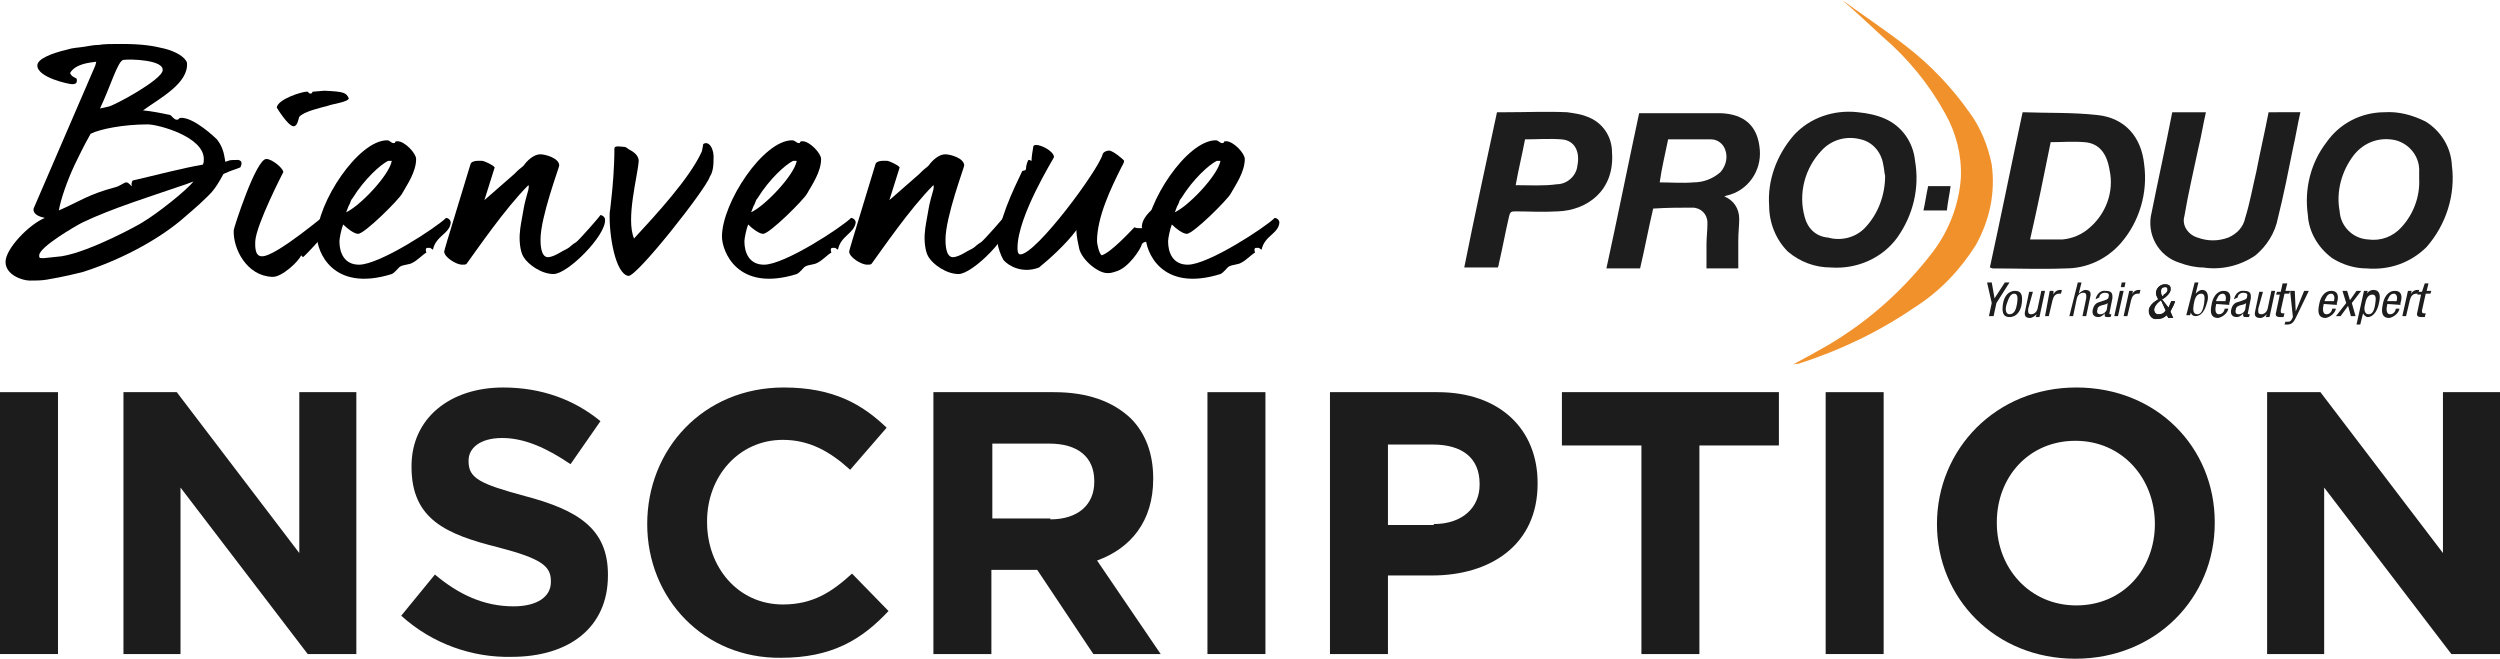 <?xml version="1.0" encoding="UTF-8" standalone="no"?>
<!-- Generator: Adobe Illustrator 24.2.0, SVG Export Plug-In . SVG Version: 6.00 Build 0)  -->

<svg
   xmlns:dc="http://purl.org/dc/elements/1.1/"
   xmlns:cc="http://creativecommons.org/ns#"
   xmlns:rdf="http://www.w3.org/1999/02/22-rdf-syntax-ns#"
   xmlns:svg="http://www.w3.org/2000/svg"
   xmlns="http://www.w3.org/2000/svg"
   xmlns:sodipodi="http://sodipodi.sourceforge.net/DTD/sodipodi-0.dtd"
   xmlns:inkscape="http://www.inkscape.org/namespaces/inkscape"
   version="1.1"
   id="Layer_1"
   x="0px"
   y="0px"
   viewBox="0 0 267.3 70.43"
   xml:space="preserve"
   sodipodi:docname="produo-register-fr.svg"
   width="267.3"
   height="70.43"
   inkscape:version="0.92.1 r15371"><defs
   id="defs121" /><sodipodi:namedview
   pagecolor="#ffffff"
   bordercolor="#666666"
   borderopacity="1"
   objecttolerance="10"
   gridtolerance="10"
   guidetolerance="10"
   inkscape:pageopacity="0"
   inkscape:pageshadow="2"
   inkscape:window-width="1920"
   inkscape:window-height="1017"
   id="namedview119"
   showgrid="false"
   inkscape:zoom="2.1814996"
   inkscape:cx="67.693589"
   inkscape:cy="-64.968743"
   inkscape:window-x="-8"
   inkscape:window-y="-8"
   inkscape:window-maximized="1"
   inkscape:current-layer="Layer_1" />
<style
   type="text/css"
   id="style2">
	.st0{enable-background:new    ;}
	.st1{fill:#1C1C1C;}
	.st2{fill:#1D1D1D;}
	.st3{fill:#F1912B;}
</style>
<g
   transform="translate(-2947.6,-3807.07)"
   id="g96">
	<g
   class="st0"
   id="g26"
   style="enable-background:new">
		<path
   class="st1"
   d="m 2947.6,3849 h 6.2 v 28 h -6.2 z"
   id="path4"
   inkscape:connector-curvature="0"
   style="fill:#1c1c1c" />
		<path
   class="st1"
   d="m 2960.8,3849 h 5.7 l 13.1,17.2 V 3849 h 6.1 v 28 h -5.2 l -13.6,-17.8 v 17.8 h -6.1 z"
   id="path6"
   inkscape:connector-curvature="0"
   style="fill:#1c1c1c" />
		<path
   class="st1"
   d="m 2990.5,3872.9 3.6,-4.4 c 2.5,2.1 5.2,3.4 8.4,3.4 2.5,0 4,-1 4,-2.6 v -0.1 c 0,-1.6 -1,-2.4 -5.6,-3.6 -5.6,-1.4 -9.3,-3 -9.3,-8.6 v -0.1 c 0,-5.1 4.1,-8.4 9.8,-8.4 4.1,0 7.6,1.3 10.4,3.6 l -3.2,4.6 c -2.5,-1.7 -4.9,-2.8 -7.3,-2.8 -2.4,0 -3.6,1.1 -3.6,2.4 v 0.1 c 0,1.8 1.2,2.4 6,3.7 5.7,1.5 8.9,3.5 8.9,8.4 v 0.1 c 0,5.6 -4.2,8.7 -10.3,8.7 -4.2,0.1 -8.5,-1.4 -11.8,-4.4 z"
   id="path8"
   inkscape:connector-curvature="0"
   style="fill:#1c1c1c" />
		<path
   class="st1"
   d="m 3016.8,3863.1 v 0 c 0,-8 6,-14.6 14.6,-14.6 5.3,0 8.4,1.8 11,4.3 l -3.9,4.5 c -2.2,-2 -4.4,-3.2 -7.2,-3.2 -4.7,0 -8.1,3.9 -8.1,8.7 v 0.1 c 0,4.8 3.3,8.8 8.1,8.8 3.2,0 5.2,-1.3 7.4,-3.3 l 3.9,4 c -2.9,3.1 -6.1,5 -11.5,5 -8.2,0.1 -14.3,-6.3 -14.3,-14.3 z"
   id="path10"
   inkscape:connector-curvature="0"
   style="fill:#1c1c1c" />
		<path
   class="st1"
   d="m 3047.5,3849 h 12.8 c 3.6,0 6.3,1 8.2,2.8 1.6,1.6 2.4,3.8 2.4,6.4 v 0.1 c 0,4.5 -2.4,7.4 -6,8.7 l 6.8,10 h -7.2 l -6,-9 h -0.1 -4.8 v 9 h -6.2 v -28 z m 12.4,13.6 c 3,0 4.7,-1.6 4.7,-4 v -0.1 c 0,-2.6 -1.8,-4 -4.8,-4 h -6.1 v 8 h 6.2 z"
   id="path12"
   inkscape:connector-curvature="0"
   style="fill:#1c1c1c" />
		<path
   class="st1"
   d="m 3076.7,3849 h 6.2 v 28 h -6.2 z"
   id="path14"
   inkscape:connector-curvature="0"
   style="fill:#1c1c1c" />
		<path
   class="st1"
   d="m 3089.9,3849 h 11.4 c 6.7,0 10.7,4 10.7,9.7 v 0.1 c 0,6.5 -5,9.8 -11.3,9.8 h -4.7 v 8.4 h -6.2 v -28 z m 11,14.1 c 3.1,0 4.9,-1.8 4.9,-4.2 v -0.1 c 0,-2.8 -1.9,-4.2 -5,-4.2 h -4.8 v 8.6 h 4.9 z"
   id="path16"
   inkscape:connector-curvature="0"
   style="fill:#1c1c1c" />
		<path
   class="st1"
   d="m 3123.1,3854.7 h -8.5 v -5.7 h 23.2 v 5.7 h -8.5 v 22.3 h -6.2 z"
   id="path18"
   inkscape:connector-curvature="0"
   style="fill:#1c1c1c" />
		<path
   class="st1"
   d="m 3142.8,3849 h 6.2 v 28 h -6.2 z"
   id="path20"
   inkscape:connector-curvature="0"
   style="fill:#1c1c1c" />
		<path
   class="st1"
   d="m 3154.7,3863.1 v 0 c 0,-8 6.3,-14.6 14.9,-14.6 8.6,0 14.8,6.4 14.8,14.4 v 0.1 c 0,8 -6.3,14.5 -14.9,14.5 -8.6,0 -14.8,-6.5 -14.8,-14.4 z m 23.3,0 v 0 c 0,-4.9 -3.5,-8.9 -8.5,-8.9 -5,0 -8.4,3.9 -8.4,8.7 v 0.1 c 0,4.8 3.5,8.8 8.5,8.8 5,0 8.4,-3.9 8.4,-8.7 z"
   id="path22"
   inkscape:connector-curvature="0"
   style="fill:#1c1c1c" />
		<path
   class="st1"
   d="m 3190,3849 h 5.7 l 13.1,17.2 V 3849 h 6.1 v 28 h -5.2 l -13.6,-17.8 v 17.8 h -6.1 z"
   id="path24"
   inkscape:connector-curvature="0"
   style="fill:#1c1c1c" />
	</g>
	<g
   transform="translate(2951.541,3812)"
   id="g28">
	</g>
	<g
   transform="translate(3104.157,3807.07)"
   id="g94">
		<path
   class="st2"
   d="m 56.5,28.7 c 2.6,0 5.2,0.1 7.8,0 2.3,0 4.4,-1 5.9,-2.7 2,-2.3 2.9,-5.4 2.5,-8.4 -0.3,-3 -2.1,-5 -5,-5.3 -2.7,-0.3 -5.3,-0.2 -8,-0.3 -1.2,5.6 -2.3,11.1 -3.5,16.6 0.1,0 0.2,0.1 0.3,0.1 z m 6.2,-13.5 c 1.2,0 2.4,-0.1 3.6,0 1.5,0.1 2.4,1.1 2.7,3 0.5,2.3 -0.4,4.7 -2.2,6.2 -0.8,0.7 -1.8,1.1 -2.8,1.2 -1.1,0 -2.3,0 -3.5,0 0.8,-3.5 1.5,-6.9 2.2,-10.4 z"
   id="path30"
   inkscape:connector-curvature="0"
   style="fill:#1d1d1d" />
		<path
   class="st2"
   d="M 46.3,25.4 C 48,23 48.7,20.1 48.2,17.2 48,15.2 46.8,13.5 45,12.7 44.1,12.3 43.1,12.1 42.1,12 c -2.6,-0.3 -5.2,0.6 -6.9,2.5 -1.8,2.1 -2.8,4.8 -2.6,7.5 0,1.8 0.7,3.6 2,4.9 1.3,1.1 2.9,1.7 4.6,1.7 2.8,0.2 5.5,-1 7.1,-3.2 z m -9.9,-2.2 c -0.7,-2.5 0,-5.2 1.8,-7.1 1.1,-1.2 2.7,-1.6 4.2,-1.2 1.3,0.3 2.2,1.4 2.4,2.7 0.1,0.4 0.1,0.8 0.2,1.2 0,2 -0.7,4 -2.1,5.5 -1,1.1 -2.6,1.5 -4,1.1 -1.3,-0.1 -2.2,-1 -2.5,-2.2 z"
   id="path32"
   inkscape:connector-curvature="0"
   style="fill:#1d1d1d" />
		<path
   class="st2"
   d="m 105.6,17.7 c -0.1,-2 -1.2,-3.7 -2.8,-4.7 -1.4,-0.7 -2.9,-1.1 -4.4,-1 -2.5,0 -4.8,1.2 -6.2,3.2 -1.7,2.2 -2.4,5 -2,7.8 0.1,1.8 1.1,3.5 2.6,4.6 1.1,0.7 2.4,1.1 3.7,1.1 2.4,0.2 4.7,-0.6 6.4,-2.3 2.1,-2.4 3.1,-5.6 2.7,-8.7 z m -5.4,6.6 c -0.9,1 -2.2,1.5 -3.6,1.3 -1.6,-0.1 -2.9,-1.4 -3,-3 -0.4,-2.1 0.2,-4.3 1.5,-6 1.1,-1.4 2.8,-2 4.5,-1.6 1.5,0.4 2.6,1.8 2.5,3.4 0,0.2 0,0.5 0,0.7 0.1,1.9 -0.6,3.8 -1.9,5.2 z"
   id="path34"
   inkscape:connector-curvature="0"
   style="fill:#1d1d1d" />
		<path
   class="st2"
   d="m 24.4,22.2 c 0.9,0 1.6,0.7 1.6,1.6 0,0.1 0,0.1 0,0.2 0,0.7 -0.1,1.4 -0.1,2.1 0,0.8 0,1.7 0,2.6 h 3.4 c 0,-1 0,-2 0,-3 0,-0.8 0.1,-1.6 0.1,-2.3 0,-1.1 -0.6,-2 -1.6,-2.4 0.1,0 0.2,-0.1 0.3,-0.1 2.2,-0.5 3.7,-2.6 3.5,-4.9 -0.2,-2.5 -1.6,-3.8 -4.2,-3.9 -1.5,0 -3,0 -4.5,0 -1.4,0 -2.8,0 -4.2,0 -1.2,5.6 -2.3,11.1 -3.5,16.6 h 3.6 c 0.5,-2.1 0.9,-4.3 1.4,-6.4 1.5,-0.1 2.9,-0.1 4.2,-0.1 z m -2.6,-7.3 c 1.5,0 3.1,0 4.6,0 0.7,0 1.3,0.5 1.5,1.1 0.3,0.8 0.1,1.7 -0.5,2.4 -0.8,0.7 -1.8,1.1 -2.9,1.1 -1.2,0.1 -2.4,0 -3.6,0 0.2,-1.5 0.6,-3.1 0.9,-4.6 z"
   id="path36"
   inkscape:connector-curvature="0"
   style="fill:#1d1d1d" />
		<path
   class="st2"
   d="m 76.5,28.1 c 0.8,0.3 1.7,0.5 2.5,0.5 2,0.3 4,-0.2 5.6,-1.3 1.2,-1 2.1,-2.4 2.4,-4 0.6,-2.4 1.1,-4.9 1.6,-7.4 0.3,-1.3 0.5,-2.6 0.8,-3.9 H 86 c -0.4,2.1 -0.9,4.2 -1.3,6.3 -0.4,1.7 -0.7,3.4 -1.2,5 -0.2,1 -0.9,1.7 -1.8,2.1 -1.1,0.4 -2.2,0.4 -3.3,0 -1,-0.3 -1.7,-1.3 -1.4,-2.3 0.4,-2.4 1,-4.9 1.5,-7.3 0.3,-1.2 0.5,-2.5 0.8,-3.8 h -3.6 c -0.7,3.6 -1.5,7.2 -2.2,10.7 -0.6,2.3 0.7,4.7 3,5.4 z"
   id="path38"
   inkscape:connector-curvature="0"
   style="fill:#1d1d1d" />
		<path
   class="st2"
   d="m 15.8,16.3 c 0,-1.7 -1,-3.2 -2.6,-3.8 C 12.5,12.2 11.7,12.1 11,12 8.8,11.9 6.7,12 4.5,12 4.2,12 3.8,12 3.5,12 2.3,17.6 1.1,23.1 0,28.6 h 3.6 c 0,-0.1 0.1,-0.2 0.1,-0.4 0.4,-1.7 0.7,-3.4 1.1,-5.1 0.1,-0.4 0.2,-0.5 0.6,-0.5 1.5,0 3,0.1 4.6,0 3.1,-0.1 6.1,-2.2 5.8,-6.3 z M 5.5,19.8 c 0.3,-1.7 0.7,-3.3 1,-4.9 1.3,0 2.6,-0.1 3.9,0 1.4,0.1 2,1.3 1.7,2.8 -0.1,1.1 -1.1,2 -2.2,2 -1.4,0.2 -2.9,0.1 -4.4,0.1 z"
   id="path40"
   inkscape:connector-curvature="0"
   style="fill:#1d1d1d" />
		<path
   class="st2"
   d="M 37.4,37.9 C 38,37.6 38.5,37.3 39,37 c 4.4,-2.6 8.3,-6 11.4,-10.1 1.7,-2.3 2.8,-5 2.9,-7.9 0.1,-2.5 -0.5,-4.9 -1.7,-7 -1.8,-3.1 -4.1,-5.9 -6.8,-8.3 -0.5,-0.5 -1,-0.9 -1.4,-1.3 1.2,0.9 2.5,1.8 3.6,2.7 2.6,2 4.9,4.3 6.7,7 1.2,1.7 2,3.6 2.4,5.6 0.4,2.9 -0.2,5.8 -1.7,8.2 -1.7,2.7 -3.9,4.9 -6.5,6.7 -3.2,2.2 -6.8,4 -10.5,5.3 z"
   id="path42"
   inkscape:connector-curvature="0"
   style="fill:#1d1d1d" />
		<path
   class="st2"
   d="m 40,36.7 c 4.1,-2.5 7.7,-5.8 10.6,-9.6 1.8,-2.3 2.8,-5.1 3,-8 0.1,-2.5 -0.5,-5 -1.7,-7.1 -1.5,-2.7 -3.4,-5.2 -5.7,-7.3 0.2,0.1 0.5,0.3 0.8,0.5 2.6,2 4.8,4.3 6.7,7 1.2,1.6 2,3.5 2.4,5.5 0.4,2.8 -0.2,5.7 -1.7,8.1 -1.7,2.6 -3.9,4.9 -6.5,6.6 -2.5,1.7 -5.1,3.1 -7.9,4.3 z"
   id="path44"
   inkscape:connector-curvature="0"
   style="fill:#1d1d1d" />
		<path
   class="st2"
   d="m 52,19.9 h -2.4 c -0.2,0.9 -0.3,1.7 -0.5,2.6 h 2.5 c 0.1,-0.9 0.3,-1.8 0.4,-2.6 z"
   id="path46"
   inkscape:connector-curvature="0"
   style="fill:#1d1d1d" />
		<path
   class="st3"
   d="M 56.4,17.6 C 56,15.6 55.2,13.6 54,12 52.1,9.3 49.8,6.9 47.2,4.9 45,3.2 42.6,1.6 40.4,0 c 1.4,1.2 2.9,2.6 4.3,3.9 2.7,2.3 5,5.1 6.7,8.2 1.2,2.1 1.8,4.5 1.7,6.9 -0.2,2.8 -1.2,5.5 -2.9,7.8 -3.1,4.1 -6.9,7.5 -11.3,10.1 -1.2,0.7 -2.5,1.4 -3.8,2.1 0.2,-0.1 0.4,-0.1 0.6,-0.1 4.4,-1.4 8.6,-3.4 12.4,-6 2.7,-1.7 4.9,-4 6.6,-6.7 1.5,-2.7 2.1,-5.6 1.7,-8.6 z"
   id="path48"
   inkscape:connector-curvature="0"
   style="fill:#f1912b" />
		<path
   class="st2"
   d="m 75.3,32.9 c 0.1,-0.2 0.2,-0.5 0.3,-0.7 H 76 c -0.1,0.4 -0.3,0.7 -0.5,1.1 l 0.3,0.7 h -0.5 l -0.2,-0.3 c -0.3,0.3 -0.6,0.4 -1,0.4 -0.4,0.1 -0.8,-0.2 -0.9,-0.7 0,-0.1 0,-0.2 0,-0.3 0.1,-0.4 0.4,-0.7 0.7,-0.9 L 74.2,32 74.1,31.8 C 74,31.6 73.9,31.4 74,31.1 c 0.1,-0.4 0.5,-0.7 0.9,-0.7 0.5,0 0.7,0.2 0.6,0.7 -0.1,0.3 -0.4,0.6 -0.7,0.8 L 74.6,32 Z m -0.8,-0.8 c -0.3,0.2 -0.6,0.5 -0.7,0.8 -0.1,0.3 0,0.6 0.3,0.7 0.1,0 0.2,0 0.2,0 0.3,0 0.5,-0.1 0.7,-0.4 z m 0.3,-0.6 c 0.2,-0.1 0.4,-0.3 0.4,-0.5 0,-0.1 0,-0.3 -0.2,-0.3 0,0 -0.1,0 -0.1,0 -0.2,0 -0.4,0.1 -0.4,0.4 0,0.2 0,0.4 0.1,0.5 l 0.1,0.1 z"
   id="path50"
   inkscape:connector-curvature="0"
   style="fill:#1d1d1d" />
		<path
   class="st2"
   d="m 55.9,30.2 h 0.5 l 0.3,1.7 1.1,-1.7 h 0.5 l -1.4,2.2 -0.3,1.4 h -0.5 l 0.3,-1.4 z"
   id="path52"
   inkscape:connector-curvature="0"
   style="fill:#1d1d1d" />
		<path
   class="st2"
   d="m 58.9,31.1 c 0.8,0 0.8,0.7 0.7,1.4 -0.1,0.7 -0.5,1.4 -1.3,1.4 -0.8,0 -0.8,-0.7 -0.7,-1.4 0.1,-0.7 0.5,-1.4 1.3,-1.4 z m 0.2,1.4 c 0.1,-0.6 0.1,-1.1 -0.3,-1.1 -0.4,0 -0.6,0.5 -0.8,1.1 -0.2,0.6 -0.1,1.1 0.3,1.1 0.5,0 0.7,-0.5 0.8,-1.1 z"
   id="path54"
   inkscape:connector-curvature="0"
   style="fill:#1d1d1d" />
		<path
   class="st2"
   d="m 61.5,33.9 h -0.4 l 0.1,-0.3 v 0 C 61,33.8 60.7,34 60.5,34 59.8,34 59.9,33.5 60,33.1 l 0.4,-1.9 h 0.4 L 60.3,33 c 0,0.2 -0.1,0.6 0.3,0.6 0.3,0 0.6,-0.2 0.7,-0.6 l 0.4,-1.9 h 0.4 z"
   id="path56"
   inkscape:connector-curvature="0"
   style="fill:#1d1d1d" />
		<path
   class="st2"
   d="M 62.6,31.1 H 63 v 0.4 0 c 0.1,-0.3 0.4,-0.5 0.7,-0.5 0.1,0 0.1,0 0.2,0 l -0.1,0.4 c -0.1,0 -0.1,0 -0.2,0 -0.4,0 -0.6,0.3 -0.7,0.7 l -0.4,1.7 h -0.4 z"
   id="path58"
   inkscape:connector-curvature="0"
   style="fill:#1d1d1d" />
		<path
   class="st2"
   d="M 65.6,30.2 H 66 l -0.3,1.2 v 0 c 0.2,-0.2 0.5,-0.4 0.7,-0.4 0.7,0 0.6,0.5 0.5,0.9 l -0.4,1.9 h -0.4 l 0.4,-1.9 c 0,-0.2 0.1,-0.6 -0.3,-0.6 -0.3,0 -0.6,0.2 -0.7,0.6 l -0.4,1.9 h -0.4 z"
   id="path60"
   inkscape:connector-curvature="0"
   style="fill:#1d1d1d" />
		<path
   class="st2"
   d="m 67.5,32 c 0.1,-0.5 0.5,-1 1.1,-0.9 0,0 0,0 0,0 0.8,0 0.7,0.5 0.7,0.8 L 69,33.4 c 0,0.1 -0.1,0.2 0.1,0.2 0,0 0.1,0 0.1,0 l -0.1,0.3 c -0.1,0 -0.2,0 -0.3,0 -0.2,0 -0.4,0 -0.3,-0.4 v 0 c -0.2,0.2 -0.4,0.4 -0.7,0.4 -0.5,0 -0.7,-0.3 -0.6,-0.8 0.1,-0.4 0.3,-0.7 0.7,-0.8 l 0.6,-0.2 c 0.3,-0.1 0.4,-0.2 0.4,-0.4 0.1,-0.3 -0.1,-0.4 -0.4,-0.4 -0.3,0 -0.6,0.2 -0.6,0.5 v 0 z m 1.3,0.4 c -0.2,0.2 -0.6,0.2 -0.8,0.3 -0.2,0.1 -0.3,0.2 -0.3,0.4 -0.1,0.3 0,0.5 0.3,0.5 0.3,0 0.6,-0.2 0.7,-0.5 z"
   id="path62"
   inkscape:connector-curvature="0"
   style="fill:#1d1d1d" />
		<path
   class="st2"
   d="m 70.1,31.1 h 0.4 l -0.6,2.7 h -0.4 z m 0.2,-0.9 h 0.4 l -0.1,0.5 h -0.4 z"
   id="path64"
   inkscape:connector-curvature="0"
   style="fill:#1d1d1d" />
		<path
   class="st2"
   d="m 71.1,31.1 h 0.4 l -0.1,0.4 v 0 c 0.1,-0.3 0.4,-0.5 0.7,-0.5 0.1,0 0.1,0 0.2,0 l -0.1,0.4 c -0.1,0 -0.1,0 -0.2,0 -0.4,0 -0.6,0.3 -0.7,0.7 l -0.4,1.7 h -0.4 z"
   id="path66"
   inkscape:connector-curvature="0"
   style="fill:#1d1d1d" />
		<path
   class="st2"
   d="m 75.3,32.9 c 0.1,-0.2 0.2,-0.5 0.3,-0.7 H 76 c -0.1,0.4 -0.3,0.7 -0.5,1.1 l 0.3,0.7 h -0.5 l -0.2,-0.3 c -0.3,0.3 -0.6,0.4 -1,0.4 -0.4,0.1 -0.8,-0.2 -0.9,-0.7 0,-0.1 0,-0.2 0,-0.3 0.1,-0.4 0.4,-0.7 0.7,-0.9 L 74.2,32 74.1,31.8 C 74,31.6 73.9,31.4 74,31.1 c 0.1,-0.4 0.5,-0.7 0.9,-0.7 0.5,0 0.7,0.2 0.6,0.7 -0.1,0.3 -0.4,0.6 -0.7,0.8 L 74.6,32 Z m -0.8,-0.8 c -0.3,0.2 -0.6,0.5 -0.7,0.8 -0.1,0.3 0,0.6 0.3,0.7 0.1,0 0.2,0 0.2,0 0.3,0 0.5,-0.1 0.7,-0.4 z m 0.3,-0.6 c 0.2,-0.1 0.4,-0.3 0.4,-0.5 0,-0.1 0,-0.3 -0.2,-0.3 0,0 -0.1,0 -0.1,0 -0.2,0 -0.4,0.1 -0.4,0.4 0,0.2 0,0.4 0.1,0.5 l 0.1,0.1 z"
   id="path68"
   inkscape:connector-curvature="0"
   style="fill:#1d1d1d" />
		<path
   class="st2"
   d="m 78.1,30.2 h 0.4 l -0.3,1.2 v 0 c 0.2,-0.2 0.4,-0.4 0.7,-0.4 0.7,0 0.7,0.9 0.5,1.4 -0.2,0.8 -0.6,1.4 -1.2,1.4 -0.3,0 -0.5,-0.2 -0.5,-0.4 v 0 l -0.1,0.3 h -0.4 z m 0.3,3.4 c 0.4,0 0.6,-0.5 0.7,-1.1 0.1,-0.7 0.1,-1.1 -0.3,-1.1 -0.5,0 -0.7,0.5 -0.8,1.1 -0.1,0.6 -0.1,1.1 0.4,1.1 z"
   id="path70"
   inkscape:connector-curvature="0"
   style="fill:#1d1d1d" />
		<path
   class="st2"
   d="m 80.4,32.5 c -0.1,0.4 -0.2,1.1 0.3,1.1 0.4,0 0.6,-0.4 0.6,-0.6 h 0.4 c -0.1,0.5 -0.6,0.9 -1.1,1 -0.7,0 -0.9,-0.5 -0.7,-1.4 0.1,-0.7 0.5,-1.5 1.3,-1.5 0.8,0 0.8,0.7 0.6,1.3 v 0.2 z m 1,-0.3 v -0.1 c 0.1,-0.3 0,-0.7 -0.3,-0.7 -0.5,0 -0.6,0.6 -0.7,0.7 v 0.1 z"
   id="path72"
   inkscape:connector-curvature="0"
   style="fill:#1d1d1d" />
		<path
   class="st2"
   d="m 82.3,32 c 0.1,-0.5 0.5,-1 1.1,-0.9 0,0 0,0 0,0 0.8,0 0.7,0.5 0.7,0.8 l -0.3,1.5 c 0,0.1 -0.1,0.2 0.1,0.2 0,0 0.1,0 0.1,0 l -0.1,0.3 c -0.1,0 -0.2,0 -0.3,0 -0.2,0 -0.4,0 -0.3,-0.4 v 0 c -0.2,0.2 -0.4,0.4 -0.7,0.4 -0.5,0 -0.7,-0.3 -0.6,-0.8 0.1,-0.4 0.3,-0.7 0.7,-0.8 l 0.6,-0.2 c 0.3,-0.1 0.4,-0.2 0.4,-0.4 0.1,-0.3 -0.1,-0.4 -0.4,-0.4 -0.3,0 -0.6,0.2 -0.6,0.5 v 0 z m 1.3,0.4 c -0.2,0.2 -0.6,0.2 -0.8,0.3 -0.2,0.1 -0.3,0.2 -0.3,0.4 -0.1,0.3 0,0.5 0.3,0.5 0.3,0 0.6,-0.2 0.7,-0.5 z"
   id="path74"
   inkscape:connector-curvature="0"
   style="fill:#1d1d1d" />
		<path
   class="st2"
   d="m 86.1,33.9 h -0.4 l 0.1,-0.3 v 0 C 85.6,33.8 85.4,34 85.1,34 84.4,34 84.5,33.5 84.6,33.1 L 85,31.2 h 0.4 L 84.9,33 c 0,0.2 -0.1,0.6 0.3,0.6 0.3,0 0.6,-0.2 0.7,-0.6 l 0.4,-1.9 h 0.4 z"
   id="path76"
   inkscape:connector-curvature="0"
   style="fill:#1d1d1d" />
		<path
   class="st2"
   d="M 87.5,30.3 H 88 l -0.2,0.8 h 0.5 l -0.1,0.3 h -0.5 l -0.4,1.8 c 0,0.2 0,0.3 0.2,0.3 0.1,0 0.1,0 0.2,0 l -0.1,0.4 c -0.1,0 -0.2,0 -0.4,0 -0.4,0 -0.5,-0.2 -0.4,-0.5 l 0.4,-1.9 h -0.4 l 0.1,-0.3 h 0.4 z"
   id="path78"
   inkscape:connector-curvature="0"
   style="fill:#1d1d1d" />
		<path
   class="st2"
   d="m 88.3,31.1 h 0.5 l 0.1,2.2 v 0 l 0.9,-2.2 h 0.5 L 88.9,34 c -0.2,0.4 -0.4,0.7 -0.9,0.7 -0.2,0 -0.2,0 -0.3,0 l 0.1,-0.3 c 0.1,0 0.2,0 0.3,0 0.2,0 0.3,-0.1 0.4,-0.3 l 0.1,-0.2 z"
   id="path80"
   inkscape:connector-curvature="0"
   style="fill:#1d1d1d" />
		<path
   class="st2"
   d="m 91.9,32.5 c -0.1,0.4 -0.2,1.1 0.3,1.1 0.4,0 0.6,-0.4 0.6,-0.6 h 0.4 c -0.1,0.5 -0.6,0.9 -1.1,1 -0.7,0 -0.9,-0.5 -0.7,-1.4 0.1,-0.7 0.5,-1.5 1.3,-1.5 0.8,0 0.8,0.7 0.6,1.3 v 0.2 z M 93,32.2 v -0.1 c 0.1,-0.3 0,-0.7 -0.3,-0.7 -0.5,0 -0.6,0.6 -0.7,0.7 v 0.1 z"
   id="path82"
   inkscape:connector-curvature="0"
   style="fill:#1d1d1d" />
		<path
   class="st2"
   d="m 93.9,31.1 h 0.5 l 0.3,1 0.7,-1 h 0.5 l -1,1.3 0.4,1.4 h -0.5 l -0.3,-1.1 -0.8,1.1 h -0.5 l 1.1,-1.4 z"
   id="path84"
   inkscape:connector-curvature="0"
   style="fill:#1d1d1d" />
		<path
   class="st2"
   d="m 96.2,31.1 h 0.4 l -0.1,0.3 v 0 c 0.1,-0.2 0.4,-0.4 0.7,-0.4 0.7,0 0.8,0.6 0.6,1.4 -0.1,0.6 -0.5,1.5 -1.2,1.5 -0.2,0 -0.4,-0.2 -0.5,-0.4 v 0 l -0.3,1.2 h -0.4 z m 0.5,2.5 c 0.4,0 0.6,-0.4 0.7,-1.1 0.1,-0.6 0.1,-1 -0.3,-1 -0.5,0 -0.7,0.5 -0.8,1.1 -0.1,0.4 -0.1,1 0.4,1 z"
   id="path86"
   inkscape:connector-curvature="0"
   style="fill:#1d1d1d" />
		<path
   class="st2"
   d="m 98.7,32.5 c -0.1,0.4 -0.2,1.1 0.3,1.1 0.4,0 0.6,-0.4 0.6,-0.6 h 0.4 c -0.1,0.5 -0.6,0.9 -1.1,1 -0.7,0 -0.9,-0.5 -0.7,-1.4 0.1,-0.7 0.5,-1.5 1.3,-1.5 0.8,0 0.8,0.7 0.6,1.3 v 0.2 z m 1,-0.3 v -0.1 c 0.1,-0.3 0,-0.7 -0.3,-0.7 -0.5,0 -0.6,0.6 -0.7,0.7 v 0.1 z"
   id="path88"
   inkscape:connector-curvature="0"
   style="fill:#1d1d1d" />
		<path
   class="st2"
   d="m 100.9,31.1 h 0.4 l -0.1,0.4 v 0 c 0.1,-0.3 0.4,-0.5 0.7,-0.5 0.1,0 0.1,0 0.2,0 l -0.1,0.4 c -0.1,0 -0.2,0 -0.2,0 -0.4,0 -0.6,0.3 -0.7,0.7 l -0.4,1.7 h -0.4 z"
   id="path90"
   inkscape:connector-curvature="0"
   style="fill:#1d1d1d" />
		<path
   class="st2"
   d="m 102.7,30.3 h 0.4 l -0.2,0.8 h 0.5 l -0.1,0.3 h -0.5 l -0.4,1.8 c 0,0.2 0,0.3 0.2,0.3 0.1,0 0.1,0 0.2,0 l -0.1,0.4 c -0.1,0 -0.2,0 -0.4,0 -0.4,0 -0.5,-0.2 -0.4,-0.5 l 0.4,-1.9 h -0.4 l 0.1,-0.3 h 0.4 z"
   id="path92"
   inkscape:connector-curvature="0"
   style="fill:#1d1d1d" />
	</g>
</g>
<g
   class="st0"
   id="g116"
   style="enable-background:new"
   transform="translate(-54.408)">
	<path
   d="m 79,18.3 -0.7,0.3 c -0.9,1.7 -1.4,2.1 -1.8,2.5 -0.9,0.9 -2,1.8 -2.8,2.5 -2.8,2.3 -6.7,4.3 -10.5,5.5 -0.4,0.1 -2,0.5 -3.8,0.8 C 58.8,30 58.2,30 57.6,30 56.8,30 55,29.4 55,28 55,26.6 57.5,24 59.2,23.3 58.8,23.2 57.9,23 58,22.3 L 64.6,7 64.7,6.6 C 64,6.7 62.5,6.8 61.9,7.8 62,8.1 62.2,8.2 62.6,8.4 62.7,8.9 62.5,9 62.1,9 61.8,9 58.4,8.3 58.4,7 58.4,6.3 59.9,5.7 61.6,5.3 62.2,5.1 62.8,5.1 63.4,5 64,4.9 64.5,4.8 65,4.8 c 0.5,-0.1 1.3,-0.1 2.4,-0.1 2.2,0 3.4,0.2 4.6,0.5 1.2,0.3 2.2,0.9 2.4,1.5 0.2,2.2 -2.9,3.8 -4.7,5.1 1,0.1 2,0.3 2.9,0.5 0.1,0 0.4,0.5 0.7,0.5 0.3,0 0.1,-0.1 0.4,-0.2 1.4,-0.1 3.7,2.1 3.9,2.3 0.8,1 0.8,2 0.9,2.4 l 0.3,-0.1 c 0.2,-0.1 0.5,-0.1 1.1,-0.1 0.4,0.1 0.4,0.4 0.2,0.8 z m -4.7,1.4 c -3.5,1.2 -8,2.6 -11.1,4.1 -0.6,0.3 -4.6,2.6 -4.6,3.5 0,0.3 0,0.3 0.5,0.3 L 61,27.4 c 3.1,-0.5 8.5,-3.5 8.6,-3.6 1.7,-1 4.8,-3.5 5.5,-4.4 z m -4.1,-6.4 c -2.6,0 -5.1,0.5 -6.1,1 -0.8,1.4 -1.3,2.5 -1.7,3.3 -0.8,1.7 -1.5,3.7 -1.7,4.9 2.3,-1 3.1,-1.7 6.1,-2.5 0.4,-0.1 0.9,-0.5 1.1,-0.5 0.3,0 0.5,0.4 0.6,0.4 -0.1,-0.4 0.1,-0.6 0.1,-0.6 2.6,-0.6 5.2,-1.3 7.5,-1.7 0.1,-0.2 0.1,-0.4 0.1,-0.6 0,-2.4 -4.9,-3.7 -6,-3.7 z M 67.6,6.4 C 67,6.5 66.2,9.3 65.1,11.6 L 66,11.4 C 66.6,11.3 71.8,8.5 71.8,7.5 71.9,6.4 68.4,6.3 67.6,6.4 Z"
   id="path98"
   inkscape:connector-curvature="0" />
	<path
   d="m 86.8,27.5 -0.2,-0.2 c -0.2,0.6 -2.1,2.4 -3.1,2.3 -2.7,-0.1 -4.2,-3 -4.1,-5 0,-0.2 2.4,-7.7 3.5,-7.6 0.6,0 1.8,1 1.8,1.4 0,0 -2.9,5.6 -3,7.4 0,0.4 -0.1,1.6 0.7,1.6 1.5,0.1 7.3,-4.9 7.4,-4.9 0.5,0 0.5,0.7 0.5,0.8 0,0.6 -3.3,4.1 -3.5,4.2 z m 2.7,-16.2 c -0.7,0.2 -2.6,0.6 -3.1,1.2 -0.1,0.3 -0.2,1 -0.6,1 -0.6,0 -1.8,-2 -1.8,-2 0.1,-0.9 2.7,-1.7 3.2,-1.7 0.3,0 0.1,0.2 0.4,0.2 0.3,0 0.1,-0.2 0.3,-0.2 0.2,0 1,-0.1 1.2,-0.1 2.1,0.1 2.3,0.2 2.6,0.8 0,0.4 -1.7,0.6 -2.2,0.8 z"
   id="path100"
   inkscape:connector-curvature="0" />
	<path
   d="m 100.7,26.7 -0.3,-0.2 h -0.3 c -0.2,0 -0.2,0.3 -0.1,0.5 -0.5,0.3 -0.9,0.8 -1.5,1.1 -0.3,0.2 -1,0.2 -1.3,0.4 -0.2,0.1 -0.5,0.6 -0.9,0.8 -6.4,2 -8,-2.5 -8,-4 0,-3.6 4.4,-10.3 7.5,-10.3 0.3,0 0.4,0.3 0.7,0.3 0.3,0 0,-0.2 0.4,-0.2 0.8,0 2,1.3 2,1.9 0,1.4 -1,2.8 -1.5,3.7 -0.3,0.6 -4,4.3 -4.7,4.3 -0.4,0 -1.1,-0.5 -1.6,-1 -0.2,0.5 -0.4,1.5 -0.4,1.8 0,1.2 0.5,2.5 2.1,2.5 2.2,0 8.3,-4 9.3,-5 0.2,0 0.5,0.2 0.5,0.5 -0.1,1.2 -1.6,1.4 -1.9,2.9 z m -4.8,-9.5 c -0.8,0.4 -2.5,1.9 -3.8,4 -0.2,0.2 -0.2,0.4 -0.3,0.6 -0.2,0.3 -0.3,0.8 -0.4,0.9 1.4,-0.6 4.6,-3.9 4.9,-5.5 z"
   id="path102"
   inkscape:connector-curvature="0" />
	<path
   d="m 113.6,29.3 c -1.3,0 -2.7,-1 -3.2,-1.8 -0.4,-0.6 -0.5,-1.9 -0.4,-2.7 0,-0.3 0.2,-1.4 0.4,-2.5 0.1,-0.6 0.3,-1.3 0.5,-2 0,-0.1 0.1,-0.4 0,-0.5 -2.5,2.5 -5.5,6.9 -6.6,8.4 -0.1,0.1 -0.2,0.1 -0.5,0.1 -0.6,0 -1.9,-0.8 -1.9,-1.4 0,-0.2 2,-6.6 2.8,-9.3 0.1,-0.5 1,-0.4 1.3,-0.4 0.1,0 1.1,0.4 1.3,0.7 l -1.1,3.5 3.2,-2.8 0.3,-0.3 c 0.2,-0.2 0.5,-0.4 0.7,-0.6 0,0 0.8,-1.2 1.8,-1.2 0.5,0 2,0.4 2,1.2 0,0.2 -2,5.5 -2,7.9 0,0.4 0,1.9 0.8,1.9 0.3,0 0.8,-0.2 1.3,-0.5 0.3,-0.2 0.6,-0.3 0.9,-0.5 0.4,-0.3 0.3,-0.3 0.8,-0.6 0.3,-0.2 2.5,-2.7 2.6,-2.9 0.2,0 0.5,0.2 0.5,0.5 0.1,1.7 -4,5.8 -5.5,5.8 z"
   id="path104"
   inkscape:connector-curvature="0" />
	<path
   d="m 130.3,18.9 c -0.4,1.3 -7.8,10.7 -8.7,10.6 -1.4,-0.2 -2.1,-4.4 -2,-6.8 0.1,-0.6 0.1,-0.9 0.2,-1.7 0.1,-0.9 0.3,-3 0.3,-5.1 0,-0.4 0.7,-0.2 1,-0.2 0.3,0 0.4,0.2 0.6,0.3 0.4,0.2 1,0.6 1,1.2 -0.1,1.6 -1.4,6.2 -0.5,8.3 2.4,-2.6 5.9,-6.4 7.2,-9.2 0.1,-0.2 0.1,-0.4 0.2,-0.9 0.6,-0.4 1.2,0.5 1.1,1.7 0,1 -0.2,1.5 -0.4,1.8 z"
   id="path106"
   inkscape:connector-curvature="0" />
	<path
   d="m 144,26.7 -0.3,-0.2 h -0.3 c -0.2,0 -0.2,0.3 -0.1,0.5 -0.5,0.3 -0.9,0.8 -1.5,1.1 -0.3,0.2 -1,0.2 -1.3,0.4 -0.2,0.1 -0.5,0.6 -0.9,0.8 -6.4,2 -8,-2.5 -8,-4 0,-3.6 4.4,-10.3 7.5,-10.3 0.3,0 0.5,0.3 0.7,0.3 0.3,0 0,-0.2 0.4,-0.2 0.8,0 2,1.3 2,1.9 0,1.4 -1,2.8 -1.5,3.7 -0.3,0.6 -4,4.3 -4.7,4.3 -0.4,0 -1.1,-0.5 -1.6,-1 -0.2,0.5 -0.4,1.5 -0.4,1.8 0,1.2 0.5,2.5 2.1,2.5 2.2,0 8.3,-4 9.3,-5 0.2,0 0.5,0.2 0.5,0.5 -0.2,1.2 -1.6,1.4 -1.9,2.9 z m -4.8,-9.5 c -0.8,0.4 -2.5,1.9 -3.8,4 -0.2,0.2 -0.2,0.4 -0.3,0.6 -0.2,0.3 -0.3,0.8 -0.4,0.9 1.4,-0.6 4.6,-3.9 4.9,-5.5 z"
   id="path108"
   inkscape:connector-curvature="0" />
	<path
   d="m 156.9,29.3 c -1.3,0 -2.7,-1 -3.2,-1.8 -0.4,-0.6 -0.5,-1.9 -0.4,-2.7 0,-0.3 0.2,-1.4 0.4,-2.5 0.1,-0.6 0.3,-1.3 0.5,-2 0,-0.1 0.1,-0.4 0,-0.5 -2.5,2.5 -5.5,6.9 -6.6,8.4 -0.1,0.1 -0.2,0.1 -0.5,0.1 -0.6,0 -1.9,-0.8 -1.9,-1.4 0,-0.2 2,-6.6 2.8,-9.3 0.1,-0.5 1,-0.4 1.3,-0.4 0.1,0 1.1,0.4 1.3,0.7 l -1.1,3.5 3.2,-2.8 0.3,-0.3 c 0.2,-0.2 0.5,-0.4 0.7,-0.6 0,0 0.8,-1.2 1.8,-1.2 0.5,0 2,0.4 2,1.2 0,0.2 -2,5.5 -2,7.9 0,0.4 0,1.9 0.8,1.9 0.3,0 0.8,-0.2 1.3,-0.5 0.3,-0.2 0.6,-0.3 0.9,-0.5 0.4,-0.3 0.3,-0.3 0.8,-0.6 0.3,-0.2 2.5,-2.7 2.6,-2.9 0.2,0 0.5,0.2 0.5,0.5 0.1,1.7 -4,5.8 -5.5,5.8 z"
   id="path110"
   inkscape:connector-curvature="0" />
	<path
   d="m 177.1,25.8 c -0.1,0.1 -0.4,0 -0.6,0.3 -0.1,0.5 -1.4,2.5 -2.7,2.9 -0.6,0.2 -0.7,0.2 -1,0.2 -1,0 -2.7,-1.4 -3,-2.6 -0.1,-0.6 -0.3,-1.2 -0.3,-2 -1.1,1.5 -3,3.2 -4,4 -1.8,0.7 -3.3,-0.2 -3.8,-0.8 -0.3,-0.5 -0.6,-1.4 -0.6,-1.7 0,-2.4 1.6,-5.7 2.6,-7.8 0.1,-0.1 0.3,0 0.4,-0.2 0,-0.4 0.2,-1 0.3,-1 0.3,0 0.1,0.1 0.3,0.1 0,-0.4 0.1,-1 0.2,-1.6 0.1,0 0,-0.1 0.3,-0.1 0.6,0 1.9,0.7 1.9,1.3 0,0.1 -3.9,6.3 -3.9,9.7 0,0.2 0,0.7 0.3,0.7 1.7,0 8.4,-9.1 8.8,-10.7 0.1,-0.3 0.5,-0.4 0.7,-0.4 0.4,0 1.6,1 1.6,1.1 0,0.2 -0.2,0.5 -0.3,0.7 -1.1,2.2 -2.6,5.3 -2.6,7.9 0,0.2 0.2,1.3 0.5,1.5 1,-0.3 3.1,-2.6 3.5,-3 0.2,0.1 0.4,0.1 0.7,0.1 0.3,0 0,-0.1 0.1,-0.2 0,-0.6 0.5,-1.3 1.2,-1.9 h 0.4 c 0,0.1 0.1,0.1 0.1,0.4 0.2,0.9 -1,3 -1.1,3.1 z"
   id="path112"
   inkscape:connector-curvature="0" />
	<path
   d="M 189.3,26.7 189,26.5 h -0.3 c -0.2,0 -0.2,0.3 -0.1,0.5 -0.5,0.3 -0.9,0.8 -1.5,1.1 -0.3,0.2 -1,0.2 -1.3,0.4 -0.2,0.1 -0.5,0.6 -0.9,0.8 -6.4,2 -8,-2.5 -8,-4 0,-3.6 4.4,-10.3 7.5,-10.3 0.3,0 0.4,0.3 0.7,0.3 0.3,0 0,-0.2 0.4,-0.2 0.8,0 2,1.3 2,1.9 0,1.4 -1,2.8 -1.5,3.7 -0.3,0.6 -4,4.3 -4.7,4.3 -0.4,0 -1.1,-0.5 -1.6,-1 -0.2,0.5 -0.4,1.5 -0.4,1.8 0,1.2 0.5,2.5 2.1,2.5 2.2,0 8.3,-4 9.3,-5 0.2,0 0.5,0.2 0.5,0.5 -0.1,1.2 -1.6,1.4 -1.9,2.9 z m -4.8,-9.5 c -0.8,0.4 -2.5,1.9 -3.8,4 -0.2,0.2 -0.2,0.4 -0.3,0.6 -0.2,0.3 -0.3,0.8 -0.4,0.9 1.4,-0.6 4.6,-3.9 4.9,-5.5 z"
   id="path114"
   inkscape:connector-curvature="0" />
</g>
</svg>